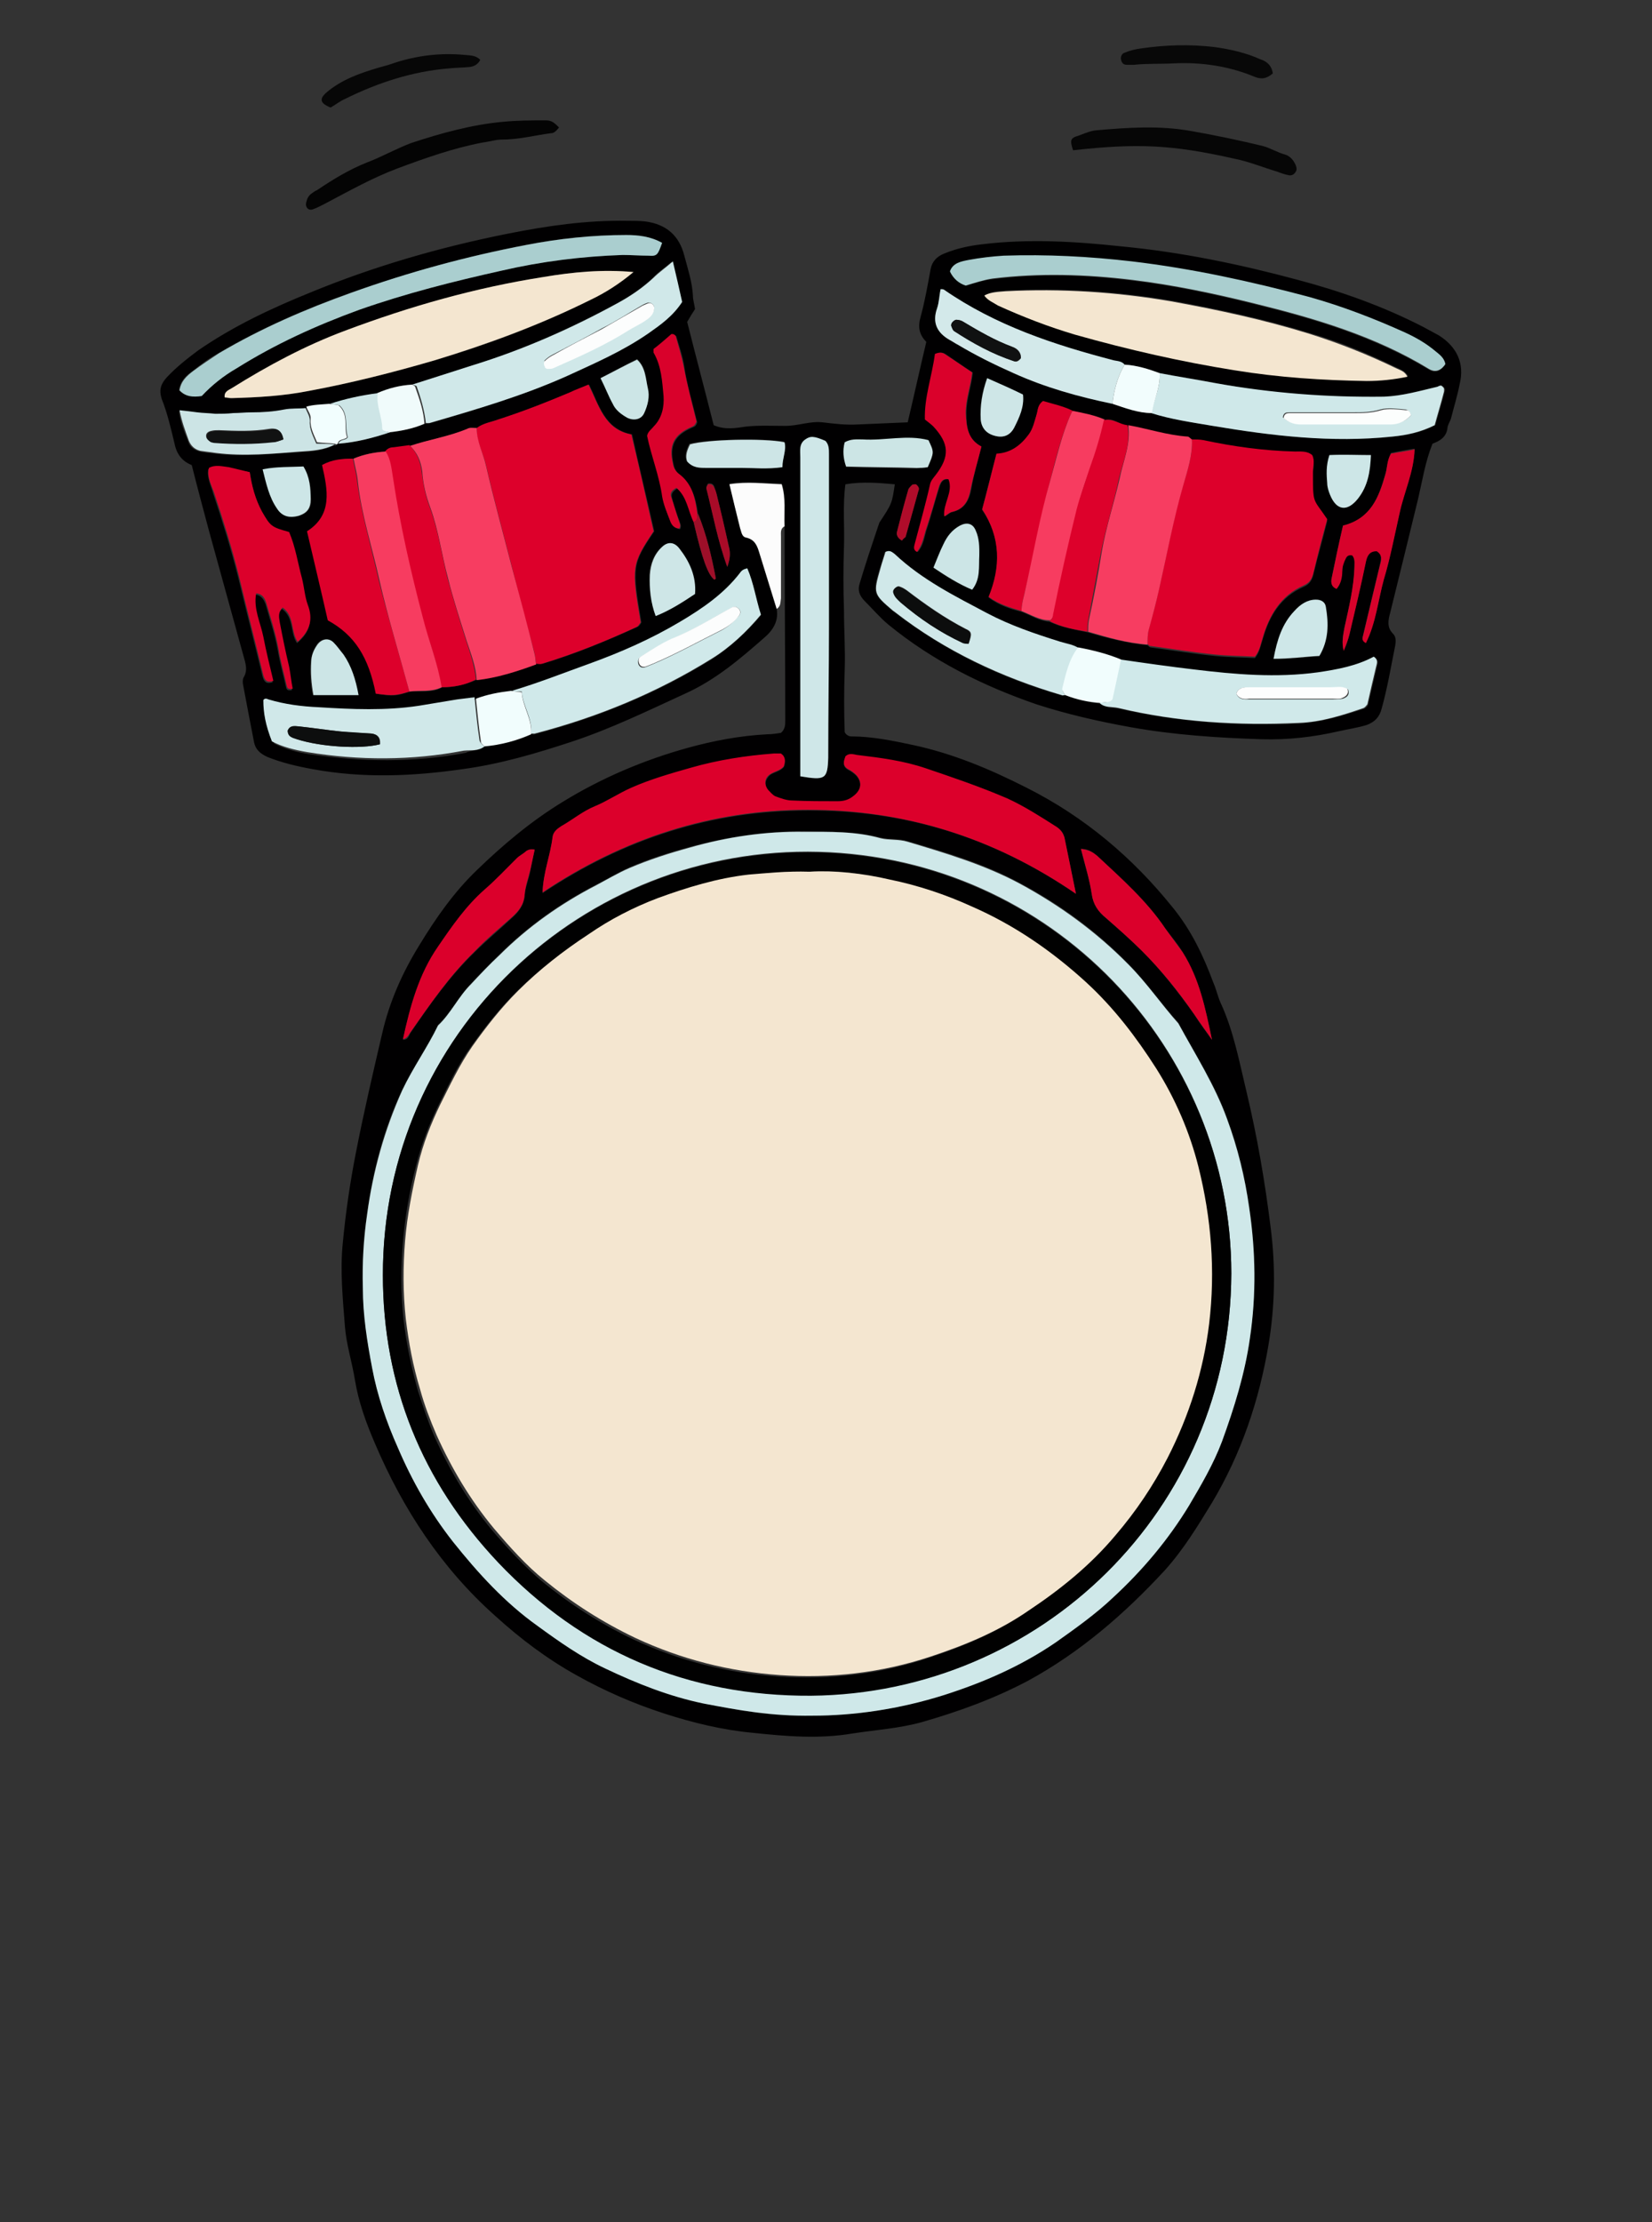<svg width="116px" height="156px" viewBox="0 0 116 156" version="1.1" xml:space="preserve" xmlns="http://www.w3.org/2000/svg" xmlns:xlink="http://www.w3.org/1999/xlink">
  <rect x="0" y="0" width="116" height="156" fill="#333333" stroke="none"/>
  <defs/>
  <g>
    <title>drum-kit-b</title>
    <desc>Created with Sketch.</desc>
    <g id="music" stroke="none" stroke-width="1" fill="none" fill-rule="evenodd">
      <g id="drum-kit-b" fill-rule="nonzero">
        <g id="Group" transform="translate(74.847, 3)">
          <path d="M0.503,7.55 C0.302,6.95 0.302,6.75 0.654,6.6 C1.156,6.45 1.609,6.2 2.111,6.15 C4.374,5.95 6.586,5.8 8.798,6.2 C10.507,6.5 12.166,6.85 13.825,7.25 C14.378,7.4 14.831,7.7 15.384,7.85 C15.736,7.95 15.987,8.25 16.138,8.6 C16.188,8.75 16.238,8.9 16.138,9.05 C16.037,9.25 15.836,9.35 15.635,9.3 C15.384,9.25 15.082,9.15 14.831,9.05 C13.825,8.75 12.87,8.35 11.864,8.15 C7.44,7.15 5.027,7.05 0.503,7.55 Z" id="Shape" fill="#060606"/>
          <path d="M14.529,2.15 C14.127,2.5 13.775,2.6 13.272,2.4 C11.462,1.65 9.552,1.35 7.541,1.45 C6.636,1.5 5.681,1.45 4.776,1.55 C4.625,1.55 4.474,1.55 4.273,1.55 C4.022,1.55 3.921,1.4 3.871,1.2 C3.821,1 3.921,0.75 4.122,0.7 C4.474,0.55 4.877,0.45 5.279,0.4 C6.988,0.15 8.697,0.1 10.407,0.3 C11.513,0.45 12.619,0.7 13.624,1.15 C14.077,1.3 14.428,1.55 14.529,2.15 Z" id="Shape" fill="#080808"/>
        </g>
        <g id="Group" transform="translate(21.055, 3.5)">
          <path d="M18.199,5.45 C17.998,5.7 17.847,5.85 17.646,5.85 C16.49,6 15.384,6.3 14.177,6.3 C13.725,6.3 13.322,6.45 12.87,6.5 C10.758,6.9 8.798,7.6 6.787,8.35 C5.078,9 3.469,9.9 1.86,10.75 C1.558,10.9 1.207,11.1 0.905,11.2 C0.603,11.3 0.352,11.05 0.452,10.7 C0.503,10.45 0.603,10.25 0.804,10.1 C0.955,10 1.056,9.9 1.207,9.85 C2.313,9.1 3.469,8.4 4.726,7.9 C5.781,7.5 6.737,6.95 7.792,6.55 C9.904,5.85 12.066,5.25 14.278,5.05 C15.283,4.95 16.289,4.95 17.294,4.95 C17.696,4.95 17.897,5.15 18.199,5.45 Z" id="Shape" fill="#040404"/>
          <path d="M2.162,4.05 C1.408,3.75 1.357,3.45 1.86,3 C2.916,2.1 4.173,1.65 5.53,1.25 C5.882,1.15 6.284,1.05 6.686,0.9 C8.245,0.4 9.854,0.2 11.513,0.35 C11.915,0.4 12.317,0.35 12.669,0.7 C12.518,1 12.267,1.15 11.965,1.2 C11.462,1.25 11.01,1.25 10.507,1.3 C7.943,1.5 5.48,2.3 3.167,3.45 C2.815,3.6 2.514,3.85 2.162,4.05 Z" id="Shape" fill="#070707"/>
        </g>
        <g id="Group" transform="translate(11, 15)">
          <path d="M43.537,27.75 C43.687,28.6 43.285,29.25 42.632,29.8 C40.922,31.3 39.213,32.75 37.102,33.7 C34.487,34.9 31.923,36.15 29.209,37.05 C26.645,37.9 24.081,38.65 21.467,39 C17.998,39.5 14.479,39.65 10.96,39 C9.854,38.8 8.798,38.55 7.792,38.15 C7.239,37.9 6.938,37.6 6.837,37.1 C6.586,35.8 6.334,34.5 6.083,33.15 C6.033,32.95 6.033,32.75 6.083,32.6 C6.435,32.05 6.234,31.55 6.083,31 C5.279,28.1 4.474,25.15 3.67,22.25 C3.268,20.75 2.866,19.25 2.463,17.65 C1.81,17.4 1.408,16.9 1.257,16.15 C1.005,15.1 0.754,14 0.352,13 C0.151,12.35 0.302,11.95 0.704,11.5 C1.357,10.8 2.111,10.2 2.916,9.6 C5.379,7.9 8.044,6.65 10.758,5.55 C15.233,3.7 19.908,2.35 24.684,1.4 C27.449,0.85 30.214,0.45 33.08,0.5 C33.482,0.5 33.934,0.5 34.337,0.55 C35.795,0.75 36.699,1.55 37.051,2.95 C37.303,3.9 37.604,4.8 37.655,5.75 C37.655,6.05 37.755,6.35 37.805,6.7 C37.604,7 37.454,7.25 37.252,7.6 C37.856,10 38.509,12.45 39.113,14.85 C39.917,15.2 40.671,15.05 41.375,14.95 C42.28,14.85 43.235,14.9 44.14,14.9 C45.045,14.9 45.899,14.55 46.754,14.65 C47.609,14.75 48.413,14.85 49.217,14.8 C50.374,14.75 51.53,14.7 52.737,14.65 C53.189,12.75 53.591,10.9 54.044,9 C53.541,8.5 53.44,7.95 53.642,7.25 C53.943,6.15 54.144,5 54.345,3.9 C54.446,3.35 54.798,3 55.301,2.8 C56.155,2.45 57.06,2.25 57.965,2.15 C61.233,1.75 64.501,1.95 67.768,2.3 C71.941,2.7 76.063,3.55 80.136,4.65 C83.152,5.45 86.118,6.5 88.933,7.95 C89.285,8.15 89.687,8.35 90.039,8.55 C91.296,9.35 91.849,10.5 91.497,11.95 C91.346,12.75 91.095,13.55 90.894,14.35 C90.844,14.55 90.693,14.75 90.643,15 C90.592,15.65 90.14,15.95 89.587,16.15 C89.084,17.4 88.883,18.7 88.581,20 C87.928,22.7 87.274,25.35 86.621,28 C86.47,28.55 86.369,29.05 86.822,29.5 C87.023,29.7 87.023,30 86.973,30.3 C86.671,31.8 86.42,33.3 86.017,34.75 C85.867,35.35 85.515,35.7 84.962,35.9 C84.308,36.1 83.604,36.2 82.951,36.35 C81.191,36.75 79.432,36.95 77.622,36.9 C74.505,36.8 71.438,36.6 68.372,36.05 C66.16,35.65 63.948,35.15 61.786,34.45 C58.015,33.15 54.496,31.4 51.379,28.85 C50.776,28.35 50.273,27.75 49.72,27.2 C49.318,26.8 49.217,26.4 49.368,25.95 C49.77,24.6 50.223,23.25 50.675,21.9 C50.726,21.8 50.726,21.7 50.776,21.65 C51.631,20.35 51.631,20.35 51.832,19 C50.675,18.9 49.569,18.8 48.363,19 C48.162,20.5 48.313,21.95 48.262,23.4 C48.212,24.85 48.212,26.35 48.262,27.8 C48.262,29.2 48.363,30.65 48.313,32.05 C48.262,33.5 48.262,35 48.313,36.4 C48.413,36.6 48.614,36.7 48.765,36.7 C50.223,36.7 51.681,37 53.089,37.3 C55.904,37.9 58.518,39 61.082,40.3 C65.154,42.35 68.522,45.2 71.338,48.7 C72.645,50.3 73.499,52.1 74.203,54 C74.404,54.45 74.505,54.95 74.706,55.4 C75.611,57.35 76.013,59.5 76.516,61.6 C77.27,64.75 77.823,67.95 78.225,71.2 C78.577,73.95 78.527,76.7 78.074,79.4 C77.421,83.3 76.164,87.05 74.103,90.5 C73.097,92.15 72.092,93.8 70.785,95.25 C67.969,98.3 64.852,101 61.183,103 C58.82,104.25 56.356,105.15 53.742,105.9 C52.133,106.35 50.474,106.45 48.866,106.7 C46.503,107.1 44.19,106.9 41.827,106.65 C39.716,106.45 37.655,105.95 35.644,105.3 C33.482,104.6 31.421,103.7 29.46,102.6 C27.399,101.45 25.539,100.05 23.779,98.45 C20.009,95.1 17.294,90.95 15.333,86.35 C14.73,84.95 14.177,83.45 13.926,81.9 C13.725,80.65 13.322,79.4 13.222,78.15 C13.071,76.2 12.87,74.2 13.071,72.25 C13.272,70.15 13.574,68.05 13.976,66 C14.529,63.15 15.183,60.35 15.836,57.55 C16.339,55.35 17.244,53.3 18.45,51.35 C19.607,49.45 20.863,47.65 22.472,46.1 C24.332,44.3 26.293,42.65 28.505,41.3 C31.27,39.6 34.236,38.35 37.303,37.5 C39.113,37 40.973,36.65 42.883,36.55 C43.185,36.55 43.537,36.5 43.838,36.45 C44.14,36.2 44.14,35.85 44.14,35.55 C44.14,31 44.09,26.45 44.09,21.9 C44.09,20.95 44.24,19.95 43.889,18.95 C42.632,18.95 41.475,18.75 40.219,18.95 C40.47,20 40.721,21.05 40.973,22.05 C41.023,22.3 41.073,22.6 41.425,22.7 C42.028,22.85 42.179,23.3 42.33,23.8 C42.732,25.15 43.134,26.45 43.537,27.75 Z M12.719,16.15 C13.976,16.05 15.183,15.75 16.339,15.35 C17.193,15.25 17.998,15.1 18.802,14.75 C18.903,14.75 19.003,14.75 19.054,14.75 C22.321,13.8 25.589,12.8 28.706,11.45 C30.667,10.55 32.678,9.7 34.437,8.45 C35.292,7.85 36.146,7.25 36.8,6.25 C36.599,5.4 36.398,4.45 36.146,3.4 C35.593,3.85 35.141,4.15 34.789,4.55 C34.035,5.25 33.231,5.8 32.326,6.3 C29.058,8.05 25.639,9.6 22.07,10.7 C20.662,11.15 19.255,11.6 17.847,12.05 C16.992,12.15 16.188,12.35 15.384,12.65 C14.227,12.8 13.121,13.05 12.015,13.45 C11.462,13.45 10.909,13.45 10.407,13.7 C9.904,13.75 9.401,13.7 8.898,13.8 C8.144,13.95 7.34,14 6.586,14 C6.184,14 5.781,14.05 5.329,14.05 C4.927,14.05 4.525,14.1 4.072,14.1 C3.67,14.1 3.268,14.05 2.815,14 C2.413,13.95 2.011,13.9 1.558,13.85 C1.659,14.65 1.961,15.35 2.212,16 C2.313,16.35 2.614,16.6 3.016,16.7 C3.368,16.8 3.72,16.8 4.122,16.85 C6.083,17.1 8.094,16.85 10.055,16.75 C10.859,16.7 11.714,16.65 12.468,16.25 L12.568,16.3 L12.719,16.15 Z M37.705,21.65 C38.308,24.25 38.71,25.35 39.163,25.7 C39.213,25.65 39.263,25.65 39.263,25.6 C38.962,24.05 38.61,22.55 38.007,21.05 C37.856,20 37.604,19 36.699,18.3 C36.498,18.15 36.348,17.9 36.297,17.6 C35.996,16.3 36.348,15.55 37.655,15 C37.805,14.95 37.906,14.85 37.956,14.65 C37.655,13.4 37.252,12.1 37.051,10.75 C36.951,10.05 36.699,9.35 36.498,8.65 C36.498,8.6 36.448,8.55 36.398,8.55 C36.348,8.55 36.297,8.55 36.197,8.5 C35.795,8.85 35.342,9.2 34.94,9.55 C34.94,9.7 34.89,9.75 34.94,9.8 C35.493,10.75 35.543,11.8 35.644,12.85 C35.694,13.6 35.543,14.4 34.94,15 C34.739,15.2 34.538,15.35 34.487,15.65 C34.789,17.1 35.342,18.45 35.543,19.9 C35.644,20.5 35.845,21.05 36.096,21.6 C36.197,21.9 36.398,22.1 36.75,22.15 C36.85,21.95 36.8,21.85 36.75,21.7 C36.549,21.15 36.348,20.6 36.197,20 C36.096,19.65 36.247,19.5 36.549,19.3 C37.303,19.9 37.353,20.85 37.705,21.65 Z M66.562,14.5 C65.858,14.2 65.104,14.05 64.35,13.9 C63.646,13.55 62.942,13.4 62.238,13.2 C61.836,13.5 61.886,13.85 61.786,14.15 C61.635,14.65 61.534,15.1 61.233,15.55 C60.68,16.3 59.976,16.85 58.97,16.9 C58.619,18.25 58.267,19.55 57.965,20.8 C59.322,22.75 59.272,24.85 58.417,26.95 C59.172,27.5 59.926,27.75 60.73,27.95 C61.384,28.2 61.987,28.6 62.691,28.65 C63.545,29.05 64.501,29.2 65.405,29.4 C66.763,29.8 68.17,30.15 69.578,30.3 C69.628,30.35 69.729,30.45 69.779,30.45 C71.287,30.65 72.796,30.9 74.304,31.05 C75.259,31.15 76.214,31.15 77.119,31.2 C77.471,30.75 77.521,30.3 77.672,29.85 C78.125,28.25 78.929,26.9 80.538,26.2 C80.99,26 81.141,25.7 81.242,25.25 C81.543,24 81.895,22.8 82.197,21.55 C81.141,20.05 81.191,20.55 81.191,18.25 C81.191,17.85 81.342,17.45 81.141,17.05 C80.789,16.75 80.337,16.8 79.934,16.8 C77.773,16.7 75.611,16.4 73.499,16 C73.248,15.95 72.946,15.95 72.695,15.95 C72.595,15.9 72.494,15.75 72.343,15.75 C70.936,15.65 69.578,15.2 68.17,14.95 C67.617,14.8 67.165,14.3 66.562,14.5 Z M67.969,10.6 C67.768,10.4 67.467,10.4 67.215,10.3 C62.992,9.2 58.92,7.85 55.301,5.35 C55.25,5.3 55.15,5.35 55.049,5.3 C54.949,5.75 54.949,6.2 54.798,6.65 C54.446,7.65 54.798,8.35 55.652,8.85 C55.854,8.95 56.055,9.1 56.256,9.2 C57.513,9.95 58.87,10.6 60.177,11.2 C62.389,12.2 64.752,12.85 67.115,13.35 C68.02,13.65 68.925,14 69.88,14 C71.287,14.45 72.745,14.65 74.203,14.9 C78.376,15.6 82.599,16.1 86.822,15.65 C87.827,15.55 88.833,15.35 89.788,14.85 C89.989,14.1 90.24,13.3 90.442,12.5 C90.492,12.4 90.492,12.25 90.341,12.15 C90.24,12 90.09,12.1 89.989,12.15 C88.732,12.4 87.526,12.8 86.219,12.85 C82.247,12.95 78.326,12.65 74.404,11.9 C73.097,11.65 71.79,11.45 70.483,11.2 C69.628,10.9 68.824,10.65 67.969,10.6 Z M16.087,16.7 C15.283,16.75 14.529,16.9 13.825,17.2 C13.071,17.2 12.367,17.3 11.663,17.65 C12.066,19.4 12.417,21.1 10.608,22.3 C11.11,24.45 11.613,26.55 12.066,28.55 C13.926,29.55 14.931,31.1 15.434,33.7 C16.64,33.9 16.842,33.85 17.797,33.55 C18.551,33.5 19.355,33.65 20.059,33.25 C20.914,33.25 21.718,33.05 22.522,32.7 C23.98,32.5 25.338,32.1 26.695,31.6 C26.846,31.6 26.997,31.6 27.097,31.6 C29.41,30.9 31.572,30 33.784,29 C33.884,28.95 33.985,28.8 34.035,28.7 C33.381,24.8 33.381,24.6 34.94,22.3 C34.437,20.05 33.884,17.8 33.381,15.5 C31.471,15.15 31.069,13.45 30.365,12 C29.913,12.2 29.46,12.35 29.058,12.55 C27.399,13.25 25.74,13.9 24.031,14.45 C23.528,14.6 22.975,14.7 22.522,15.05 C22.321,15.05 22.02,15 21.869,15.1 C20.562,15.65 19.154,15.85 17.847,16.3 C17.495,16.35 17.143,16.4 16.741,16.45 C16.389,16.4 16.188,16.5 16.087,16.7 Z M23.025,37.4 C24.181,37.25 25.237,37 26.293,36.55 C26.393,36.55 26.494,36.6 26.544,36.55 C30.918,35.4 35.091,33.7 38.962,31.3 C40.269,30.45 41.425,29.4 42.431,28.2 C42.028,27.1 41.928,25.95 41.475,24.95 C41.224,25 41.073,25.1 40.973,25.25 C39.816,26.75 38.308,27.8 36.75,28.7 C34.739,29.9 32.577,30.85 30.365,31.65 C28.555,32.3 26.745,33 24.936,33.55 C24.081,33.6 23.277,33.8 22.472,34.1 C22.07,34.15 21.668,34.2 21.266,34.25 C20.361,34.4 19.456,34.55 18.551,34.7 C16.188,35.05 13.875,34.95 11.513,34.8 C10.306,34.7 9.099,34.6 7.993,34.25 C7.893,34.2 7.742,34.2 7.642,34.3 C7.591,35.2 7.742,36.1 8.245,37.2 C8.999,37.6 9.854,37.8 10.708,37.95 C14.378,38.5 18.048,38.55 21.718,37.85 C22.07,37.65 22.623,37.75 23.025,37.4 Z M63.797,33.8 C64.601,34.1 65.405,34.3 66.26,34.4 C66.662,34.75 67.115,34.65 67.567,34.75 C71.74,35.7 75.963,36 80.236,35.8 C81.795,35.7 83.303,35.25 84.811,34.75 C84.911,34.7 85.012,34.6 85.062,34.5 C85.263,33.6 85.464,32.75 85.666,31.9 C85.716,31.65 85.867,31.35 85.515,31.15 C84.308,31.8 82.951,32.05 81.593,32.25 C78.678,32.65 75.812,32.4 72.896,32.05 C71.137,31.85 69.427,31.6 67.718,31.35 C66.763,30.95 65.757,30.7 64.702,30.5 C64.35,30.2 63.847,30.15 63.395,30.05 C61.635,29.5 59.875,28.95 58.267,28.05 C56.004,26.85 53.642,25.7 51.781,23.9 C51.631,23.75 51.43,23.6 51.128,23.75 C51.027,24.1 50.927,24.5 50.776,24.9 C50.273,26.65 50.273,26.65 51.631,27.85 C51.681,27.9 51.781,27.95 51.832,28 C55.351,30.7 59.272,32.6 63.495,33.8 C63.596,33.8 63.696,33.8 63.797,33.8 Z M46.05,105.45 C48.916,105.45 52.133,105 55.301,103.95 C58.066,103.05 60.73,101.9 63.143,100.25 C64.551,99.3 65.908,98.3 67.165,97.1 C69.176,95.15 71.036,93.05 72.494,90.65 C73.349,89.2 74.203,87.7 74.807,86.15 C75.661,83.8 76.415,81.4 76.767,78.9 C77.22,75.8 77.169,72.8 76.717,69.75 C76.415,67.6 75.913,65.55 75.158,63.5 C74.304,61.1 72.896,59 71.74,56.8 C70.533,55.45 69.478,53.95 68.221,52.65 C65.958,50.35 63.445,48.5 60.63,47 C58.166,45.65 55.451,44.85 52.737,44.05 C52.083,43.85 51.43,43.95 50.826,43.8 C49.067,43.35 47.257,43.4 45.497,43.35 C42.783,43.35 40.068,43.75 37.454,44.45 C35.996,44.85 34.538,45.3 33.18,45.9 C32.376,46.25 31.672,46.7 30.868,47.1 C28.354,48.4 26.092,50 24.081,52 C23.427,52.65 22.723,53.35 22.07,54.05 C21.215,54.95 20.662,56.1 19.757,56.95 C19.003,58.55 17.998,59.95 17.244,61.5 C15.937,64.25 15.183,67.2 14.78,70.2 C14.529,71.9 14.428,73.65 14.479,75.4 C14.529,77.3 14.78,79.15 15.132,81 C15.484,82.9 16.188,84.8 16.942,86.6 C17.948,88.95 19.204,91.2 20.813,93.2 C22.573,95.4 24.483,97.45 26.745,99.1 C28.254,100.2 29.862,101.3 31.521,102.1 C33.733,103.15 35.996,104.05 38.409,104.55 C40.822,105.1 43.185,105.5 46.05,105.45 Z M64.551,47.75 C64.249,46.25 63.998,45.05 63.746,43.85 C63.696,43.5 63.495,43.25 63.193,43.1 C62.087,42.35 60.981,41.65 59.725,41.1 C57.864,40.25 55.954,39.6 54.044,39 C52.485,38.5 50.826,38.3 49.167,38.05 C48.916,38 48.614,37.9 48.363,38.15 C48.262,38.45 48.111,38.8 48.564,39.05 C48.765,39.15 48.966,39.3 49.117,39.45 C49.569,39.95 49.469,40.5 48.966,40.9 C48.614,41.15 48.262,41.3 47.81,41.3 C46.754,41.3 45.698,41.3 44.643,41.25 C44.24,41.25 43.838,41.1 43.436,40.95 C43.235,40.85 43.084,40.7 42.933,40.5 C42.632,40.15 42.732,39.7 43.084,39.4 C43.386,39.2 43.788,39.15 44.039,38.85 C44.14,38.55 44.19,38.25 43.838,37.95 C43.687,37.95 43.486,37.95 43.336,37.95 C41.375,38.05 39.414,38.4 37.504,38.95 C36.096,39.35 34.689,39.75 33.331,40.35 C32.426,40.75 31.672,41.25 30.767,41.65 C29.913,42 29.209,42.6 28.404,43.05 C28.103,43.2 27.851,43.45 27.801,43.8 C27.65,45.05 27.148,46.25 27.097,47.7 C32.778,43.9 38.962,41.9 45.698,41.9 C52.435,41.85 58.719,43.75 64.551,47.75 Z M58.116,5.75 C58.367,6.15 58.769,6.25 59.121,6.4 C60.881,7.2 62.64,7.95 64.551,8.45 C68.221,9.5 71.941,10.35 75.762,10.95 C78.828,11.45 81.895,11.7 85.012,11.7 C85.967,11.7 86.922,11.6 87.878,11.4 C87.677,11.05 87.375,10.95 87.073,10.8 C85.113,9.85 83.102,9 81.04,8.4 C77.823,7.4 74.555,6.7 71.237,6.1 C67.416,5.45 63.545,5.2 59.674,5.4 C59.121,5.45 58.619,5.45 58.116,5.75 Z M33.482,4.1 C31.32,3.9 29.209,4.1 27.148,4.45 C22.372,5.2 17.797,6.55 13.272,8.2 C10.457,9.25 7.792,10.65 5.279,12.25 C5.078,12.4 4.726,12.45 4.776,12.9 C4.927,12.95 5.128,13 5.279,12.95 C7.089,12.9 8.848,12.8 10.658,12.45 C13.674,11.9 16.59,11.15 19.506,10.3 C23.277,9.2 26.946,7.8 30.466,6.05 C31.521,5.55 32.527,4.9 33.482,4.1 Z M3.167,12.8 C3.871,12.05 4.675,11.4 5.58,10.85 C8.295,9.15 11.161,7.85 14.177,6.75 C17.445,5.6 20.813,4.75 24.181,4 C26.997,3.35 29.812,3 32.678,2.9 C33.281,2.9 33.884,2.95 34.487,2.95 C35.091,2.95 35.191,2.9 35.443,2.05 C34.689,1.6 33.834,1.5 32.929,1.5 C30.566,1.5 28.203,1.75 25.891,2.2 C21.718,3 17.646,4.15 13.624,5.55 C10.407,6.7 7.29,8.05 4.323,9.8 C3.67,10.15 3.067,10.6 2.514,11.05 C2.061,11.35 1.659,11.75 1.558,12.4 C2.011,12.85 2.564,12.9 3.167,12.8 Z M56.809,5.05 C57.462,4.9 58.066,4.65 58.719,4.6 C61.987,4.2 65.255,4.3 68.522,4.7 C71.438,5.05 74.254,5.65 77.069,6.35 C81.342,7.4 85.515,8.65 89.336,10.95 C89.838,11.25 90.19,11 90.492,10.6 C90.391,10.15 90.09,9.95 89.788,9.7 C89.134,9.15 88.431,8.75 87.677,8.4 C85.515,7.4 83.252,6.55 80.94,5.9 C76.868,4.8 72.695,3.9 68.472,3.4 C65.506,3.05 62.49,2.85 59.473,3 C58.669,3.05 57.814,3.1 57.01,3.3 C56.507,3.4 55.904,3.5 55.703,4.1 C55.954,4.55 56.356,4.85 56.809,5.05 Z M45.196,39.5 C46.955,39.8 47.106,39.65 47.156,38.2 C47.156,38.15 47.156,38.1 47.156,38.05 C47.156,35.05 47.207,32.1 47.207,29.1 C47.207,25 47.207,20.95 47.207,16.85 C47.207,16.55 47.207,16.2 46.955,15.95 C46.151,15.65 45.849,15.65 45.548,15.85 C45.095,16.2 45.196,16.65 45.196,17.1 C45.196,18.85 45.196,20.6 45.196,22.35 C45.196,26.5 45.196,30.6 45.196,34.75 C45.196,36.35 45.196,37.9 45.196,39.5 Z M6.536,18.15 C5.932,18.05 5.48,17.95 5.027,17.9 C4.575,17.85 4.122,17.7 3.62,17.95 C3.519,18.55 3.821,19.1 3.972,19.65 C4.625,21.6 5.228,23.55 5.731,25.55 C6.284,27.85 6.887,30.2 7.44,32.5 C7.541,32.85 7.692,33.05 8.144,32.9 C7.893,31.8 7.642,30.8 7.44,29.8 C7.239,28.8 6.737,27.85 6.938,26.75 C7.39,26.8 7.541,27.15 7.642,27.4 C7.943,28.45 8.295,29.5 8.496,30.6 C8.647,31.5 8.898,32.4 9.099,33.3 C9.15,33.45 9.25,33.5 9.502,33.45 C9.401,32.95 9.351,32.4 9.25,31.9 C9.049,30.85 8.798,29.85 8.597,28.8 C8.546,28.45 8.446,28.1 8.798,27.75 C9.652,28.35 9.351,29.4 9.854,30.15 C10.758,29.4 10.96,28.6 10.557,27.55 C10.306,26.95 10.306,26.3 10.155,25.7 C9.854,24.6 9.703,23.45 9.25,22.45 C7.993,22.1 7.943,22.05 7.34,21 C6.887,20.05 6.686,19.1 6.536,18.15 Z M26.544,44.65 C26.243,44.6 26.092,44.7 25.941,44.8 C25.69,44.95 25.489,45.1 25.287,45.3 C24.533,46 23.83,46.8 23.025,47.5 C21.668,48.65 20.713,50.1 19.757,51.5 C18.4,53.45 17.797,55.7 17.294,58 C17.646,58 17.696,57.75 17.797,57.55 C19.154,55.55 20.562,53.55 22.321,51.85 C23.176,51 24.081,50.25 24.936,49.45 C25.438,49 25.79,48.55 25.84,47.85 C25.891,47.25 26.142,46.7 26.243,46.1 C26.343,45.6 26.444,45.1 26.544,44.65 Z M74.103,58 C73.65,55.8 73.198,53.7 72.042,51.85 C71.69,51.25 71.237,50.75 70.835,50.2 C69.528,48.25 67.768,46.7 66.059,45.1 C65.757,44.85 65.456,44.6 64.903,44.6 C65.154,45.7 65.506,46.7 65.657,47.75 C65.757,48.5 66.109,49 66.662,49.45 C67.517,50.2 68.372,50.95 69.176,51.75 C70.533,53.1 71.74,54.65 72.846,56.2 C73.248,56.85 73.701,57.45 74.103,58 Z M57.915,16.35 C56.96,15.85 56.859,15 56.859,14 C56.859,13 57.211,12.15 57.311,11.15 C56.658,10.75 56.055,10.3 55.451,9.9 C55.25,9.75 55.049,9.7 54.697,9.85 C54.546,11.35 53.943,12.85 53.993,14.45 C54.245,14.65 54.446,14.8 54.597,14.95 C55.703,16.15 55.703,17.05 54.748,18.35 C54.597,18.55 54.396,18.75 54.345,19.05 C53.993,20.4 53.642,21.8 53.29,23.15 C53.239,23.35 53.139,23.55 53.44,23.75 C53.843,23.3 53.893,22.75 54.044,22.25 C54.396,21.2 54.647,20.15 54.999,19.1 C55.099,18.85 55.2,18.6 55.652,18.65 C56.055,19.55 55.25,20.35 55.351,21.25 C55.552,21.15 55.652,21 55.854,20.95 C56.758,20.75 57.06,20.1 57.211,19.3 C57.362,18.35 57.663,17.35 57.915,16.35 Z M83.303,21.9 C83.001,23.2 82.75,24.4 82.498,25.6 C82.448,25.9 82.498,26.15 82.85,26.3 C83.152,25.95 83.202,25.5 83.252,25.05 C83.252,24.7 83.353,24.4 83.504,24.15 C83.604,23.95 83.755,23.9 83.956,23.95 C84.157,24.2 84.107,24.45 84.107,24.75 C84.107,26.2 83.705,27.65 83.403,29.05 C83.303,29.6 83.202,30.1 83.353,30.65 C83.554,30.3 83.655,29.9 83.755,29.5 C84.157,27.8 84.56,26.1 84.911,24.4 C85.012,23.95 85.213,23.7 85.666,23.65 C86.068,23.9 85.967,24.25 85.917,24.55 C85.515,26.25 85.113,27.9 84.71,29.6 C84.66,29.75 84.61,29.95 84.911,30.1 C85.615,28.7 85.766,27.15 86.168,25.65 C86.621,24.1 86.922,22.55 87.274,21 C87.576,19.5 88.28,18.1 88.33,16.5 C87.677,16.6 87.174,16.7 86.671,16.8 C86.42,17.35 86.42,17.85 86.269,18.3 C85.816,19.9 85.263,21.45 83.303,21.9 Z M43.939,17.8 C43.939,17.15 44.19,16.6 44.039,16 C42.531,15.75 38.61,15.85 37.403,16.15 C37.202,16.55 37.051,16.95 37.202,17.35 C37.604,17.8 38.057,17.8 38.509,17.8 C39.314,17.8 40.168,17.8 40.973,17.8 C41.978,17.85 42.883,17.95 43.939,17.8 Z M54.144,17.8 C54.597,16.75 54.597,16.75 54.195,15.95 C52.686,15.55 51.128,16 49.569,15.9 C49.167,15.85 48.765,15.85 48.313,16.1 C48.162,16.65 48.212,17.2 48.413,17.8 C50.122,17.85 51.731,17.85 53.39,17.9 C53.642,17.85 53.843,17.8 54.144,17.8 Z M35.04,28.25 C36.046,27.85 36.901,27.3 37.755,26.7 C37.856,25.45 37.403,24.4 36.649,23.5 C36.297,23.05 35.895,23.05 35.443,23.4 C34.89,23.95 34.638,24.6 34.588,25.35 C34.588,26.35 34.689,27.3 35.04,28.25 Z M78.426,31.25 C79.532,31.3 80.588,31.15 81.644,31.05 C82.297,29.95 82.348,28.8 82.096,27.6 C82.046,27.25 81.744,27.05 81.392,27.1 C80.739,27.1 80.286,27.45 79.884,27.9 C79.03,28.8 78.678,29.9 78.426,31.25 Z M14.177,33.8 C13.976,32.7 13.674,31.75 13.071,30.95 C12.87,30.65 12.669,30.35 12.367,30.1 C12.015,29.75 11.462,29.85 11.211,30.3 C11.01,30.65 10.859,31.05 10.809,31.45 C10.758,32.2 10.809,33 10.96,33.8 C12.015,33.8 13.021,33.8 14.177,33.8 Z M54.546,24.85 C55.451,25.5 56.306,26 57.261,26.4 C57.814,25.65 57.714,24.8 57.764,24 C57.814,23.4 57.764,22.8 57.513,22.25 C57.311,21.75 56.859,21.6 56.407,21.9 C55.854,22.2 55.502,22.7 55.25,23.2 C54.999,23.7 54.798,24.2 54.546,24.85 Z M82.348,16.95 C82.146,17.7 82.197,18.35 82.197,18.95 C82.197,19.2 82.297,19.5 82.398,19.75 C82.85,20.85 83.604,20.95 84.358,20 C85.012,19.15 85.213,18.15 85.263,16.95 C84.258,16.95 83.353,16.9 82.348,16.95 Z M10.306,17.75 C9.401,17.8 8.446,17.75 7.491,17.95 C7.742,18.95 7.943,19.9 8.496,20.7 C8.848,21.25 9.351,21.4 10.055,21.2 C10.557,21.05 10.859,20.7 10.859,20.05 C10.809,19.25 10.758,18.5 10.306,17.75 Z M31.169,11.55 C31.521,12.25 31.722,12.8 32.024,13.3 C32.275,13.75 32.627,14.1 33.08,14.3 C33.532,14.55 34.035,14.4 34.236,13.95 C34.487,13.4 34.638,12.8 34.487,12.2 C34.337,11.55 34.337,10.75 33.733,10.2 C32.879,10.65 32.074,11.05 31.169,11.55 Z M58.317,11.55 C57.915,12.55 57.814,13.5 57.864,14.45 C57.915,15.05 58.267,15.45 58.87,15.6 C59.473,15.75 59.926,15.55 60.227,15 C60.579,14.3 60.931,13.55 60.831,12.7 C60.026,12.3 59.222,11.95 58.317,11.55 Z M40.068,24.8 C40.319,24.1 40.269,23.7 40.168,23.3 C39.917,22.15 39.615,21 39.364,19.85 C39.314,19.65 39.213,19.4 39.163,19.2 C39.113,19 38.962,18.9 38.71,18.95 C38.66,19.05 38.56,19.2 38.61,19.3 C39.062,21.1 39.364,22.85 40.068,24.8 Z M52.334,22.95 C52.435,22.8 52.536,22.75 52.586,22.7 C52.887,21.6 53.189,20.5 53.491,19.45 C53.491,19.35 53.541,19.25 53.491,19.2 C53.44,19.15 53.39,19.05 53.29,19 C53.239,19 53.089,19 53.038,19.05 C52.938,19.15 52.837,19.25 52.787,19.35 C52.536,20.35 52.234,21.35 51.983,22.35 C51.932,22.5 52.033,22.75 52.334,22.95 Z" id="Shape" fill="#010001"/>
          <path d="M43.537,27.75 C43.134,26.45 42.732,25.15 42.33,23.85 C42.179,23.35 42.028,22.9 41.425,22.75 C41.073,22.7 41.073,22.35 40.973,22.1 C40.721,21.1 40.47,20.05 40.219,19 C41.475,18.8 42.632,18.95 43.889,19 C44.19,20 44.039,20.95 44.09,21.95 C43.788,22.1 43.838,22.4 43.838,22.65 C43.838,24.1 43.838,25.55 43.838,27 C43.788,27.3 43.838,27.55 43.537,27.75 Z" id="Shape" fill="#FCFCFC"/>
          <path d="M46.05,105.45 C43.185,105.5 40.772,105.05 38.409,104.6 C35.996,104.1 33.733,103.2 31.521,102.15 C29.812,101.35 28.254,100.25 26.745,99.15 C24.433,97.5 22.573,95.45 20.813,93.25 C19.204,91.2 17.948,89 16.942,86.65 C16.138,84.85 15.484,82.95 15.132,81.05 C14.78,79.2 14.479,77.35 14.479,75.45 C14.428,73.7 14.529,71.95 14.78,70.25 C15.183,67.25 15.987,64.35 17.244,61.55 C17.998,59.95 19.003,58.55 19.757,57 C20.662,56.15 21.165,55 22.07,54.1 C22.723,53.4 23.377,52.7 24.081,52.05 C26.092,50.05 28.354,48.45 30.868,47.15 C31.622,46.75 32.376,46.3 33.18,45.95 C34.588,45.35 35.996,44.9 37.454,44.5 C40.068,43.75 42.783,43.35 45.497,43.4 C47.257,43.4 49.067,43.35 50.826,43.85 C51.43,44 52.083,43.9 52.737,44.1 C55.401,44.9 58.116,45.7 60.63,47.05 C63.395,48.55 65.958,50.4 68.221,52.7 C69.528,54 70.533,55.5 71.74,56.85 C72.946,59.05 74.304,61.2 75.158,63.55 C75.913,65.6 76.415,67.65 76.717,69.8 C77.169,72.85 77.22,75.9 76.767,78.95 C76.415,81.45 75.661,83.85 74.807,86.2 C74.203,87.8 73.349,89.25 72.494,90.7 C71.036,93.1 69.226,95.25 67.165,97.15 C65.958,98.3 64.551,99.3 63.143,100.3 C60.73,101.95 58.116,103.1 55.301,104 C52.133,105 48.966,105.45 46.05,105.45 Z M75.46,74.4 C75.46,58.6 62.892,45.25 46.503,44.8 C29.913,44.35 15.886,57.55 15.886,74.5 C15.886,82.2 18.601,89.05 23.98,94.65 C29.913,100.9 37.353,104.1 45.95,104 C62.037,103.9 75.41,91 75.46,74.4 Z" id="Shape" fill="#CFE8E9"/>
          <path d="M22.472,15.05 C22.925,14.7 23.478,14.65 23.98,14.45 C25.69,13.9 27.349,13.25 29.008,12.55 C29.41,12.35 29.862,12.2 30.315,12 C31.069,13.45 31.421,15.15 33.331,15.5 C33.884,17.8 34.387,20.05 34.89,22.3 C33.331,24.65 33.331,24.8 33.985,28.7 C33.884,28.8 33.834,28.95 33.733,29 C31.572,30 29.36,30.9 27.047,31.6 C26.896,31.65 26.796,31.6 26.645,31.6 C26.595,31.35 26.595,31.15 26.544,30.9 C25.991,28.85 25.438,26.8 24.936,24.75 C24.332,22.4 23.679,20.05 23.126,17.65 C22.925,16.8 22.422,15.95 22.472,15.05 Z" id="Shape" fill="#DD002B"/>
          <path d="M72.695,15.85 C72.946,15.85 73.248,15.85 73.499,15.9 C75.611,16.35 77.773,16.65 79.934,16.7 C80.337,16.7 80.789,16.65 81.141,16.95 C81.342,17.35 81.191,17.75 81.191,18.15 C81.191,20.45 81.191,19.95 82.197,21.45 C81.845,22.7 81.543,23.9 81.242,25.15 C81.141,25.6 80.99,25.9 80.538,26.1 C78.929,26.8 78.125,28.2 77.672,29.75 C77.521,30.2 77.471,30.65 77.119,31.1 C76.214,31.05 75.259,31.05 74.304,30.95 C72.796,30.8 71.287,30.55 69.779,30.35 C69.679,30.35 69.628,30.25 69.578,30.2 C69.578,29.85 69.578,29.5 69.679,29.1 C69.93,28.2 70.181,27.3 70.383,26.35 C70.936,23.9 71.388,21.4 72.092,19 C72.393,18 72.745,16.95 72.695,15.85 Z" id="Shape" fill="#DD002B"/>
          <path d="M64.551,47.75 C58.719,43.75 52.485,41.85 45.698,41.85 C38.962,41.85 32.778,43.85 27.097,47.65 C27.148,46.2 27.65,45.05 27.801,43.75 C27.851,43.4 28.103,43.2 28.404,43 C29.209,42.55 29.913,41.95 30.767,41.6 C31.622,41.25 32.426,40.7 33.331,40.3 C34.689,39.7 36.096,39.3 37.504,38.9 C39.414,38.35 41.375,38.05 43.336,37.9 C43.537,37.9 43.687,37.9 43.838,37.9 C44.19,38.15 44.14,38.45 44.039,38.8 C43.788,39.1 43.386,39.15 43.084,39.35 C42.682,39.6 42.632,40.05 42.933,40.45 C43.084,40.6 43.235,40.8 43.436,40.9 C43.838,41.05 44.24,41.2 44.643,41.2 C45.698,41.25 46.754,41.25 47.81,41.25 C48.262,41.25 48.614,41.15 48.966,40.85 C49.469,40.45 49.569,39.9 49.117,39.4 C48.966,39.25 48.765,39.1 48.564,39 C48.111,38.75 48.262,38.4 48.363,38.1 C48.614,37.85 48.916,37.95 49.167,38 C50.826,38.2 52.435,38.4 54.044,38.95 C55.954,39.6 57.864,40.25 59.725,41.05 C60.931,41.6 62.087,42.35 63.193,43.05 C63.495,43.25 63.646,43.5 63.746,43.8 C63.998,45.05 64.249,46.25 64.551,47.75 Z" id="Shape" fill="#DC002B"/>
          <path d="M58.116,5.75 C58.568,5.5 59.071,5.5 59.624,5.45 C63.495,5.25 67.366,5.5 71.187,6.15 C74.505,6.75 77.773,7.45 80.99,8.45 C83.051,9.1 85.062,9.9 87.023,10.85 C87.325,11 87.626,11.05 87.827,11.45 C86.872,11.65 85.917,11.75 84.962,11.75 C81.845,11.7 78.778,11.5 75.711,11 C71.941,10.4 68.221,9.55 64.501,8.5 C62.64,7.95 60.831,7.25 59.071,6.45 C58.769,6.25 58.367,6.1 58.116,5.75 Z" id="Shape" fill="#F4E6D0"/>
          <path d="M33.482,4.1 C32.527,4.9 31.521,5.55 30.466,6.05 C26.946,7.8 23.277,9.15 19.506,10.3 C16.59,11.15 13.624,11.9 10.658,12.45 C8.898,12.8 7.089,12.9 5.279,12.95 C5.128,12.95 4.927,12.9 4.776,12.9 C4.726,12.5 5.027,12.4 5.279,12.25 C7.843,10.65 10.457,9.25 13.272,8.2 C17.797,6.5 22.372,5.2 27.148,4.45 C29.209,4.1 31.32,3.9 33.482,4.1 Z" id="Shape" fill="#F4E6D0"/>
          <path d="M22.472,15.05 C22.472,16 22.925,16.8 23.126,17.7 C23.679,20.1 24.332,22.45 24.936,24.8 C25.489,26.85 26.042,28.9 26.544,30.95 C26.595,31.15 26.595,31.4 26.645,31.65 C25.287,32.15 23.88,32.6 22.472,32.75 C22.422,31.8 22.07,30.9 21.768,30 C21.316,28.55 20.813,27.05 20.461,25.6 C20.009,23.95 19.808,22.25 19.204,20.6 C18.903,19.8 18.702,18.95 18.651,18.1 C18.551,17.35 18.299,16.8 17.797,16.3 C19.154,15.85 20.511,15.65 21.819,15.1 C21.969,15 22.221,15.05 22.472,15.05 Z" id="Shape" fill="#F73D61"/>
          <path d="M72.695,15.85 C72.745,16.95 72.393,18 72.092,19.05 C71.388,21.5 70.936,23.95 70.383,26.4 C70.181,27.3 69.93,28.25 69.679,29.15 C69.578,29.5 69.578,29.85 69.578,30.25 C68.12,30.15 66.763,29.75 65.405,29.35 C65.405,29.1 65.405,28.8 65.456,28.55 C65.808,26.95 66.109,25.35 66.361,23.75 C66.662,22 67.215,20.35 67.617,18.6 C67.869,17.35 68.422,16.15 68.221,14.85 C69.628,15.1 70.936,15.55 72.393,15.65 C72.494,15.65 72.595,15.8 72.695,15.85 Z" id="Shape" fill="#F73D61"/>
          <path d="M67.668,31.3 C69.377,31.55 71.137,31.8 72.846,32 C75.711,32.35 78.627,32.6 81.543,32.2 C82.901,32 84.258,31.75 85.464,31.1 C85.816,31.35 85.666,31.6 85.615,31.85 C85.414,32.7 85.213,33.55 85.012,34.45 C84.962,34.5 84.861,34.65 84.761,34.7 C83.303,35.2 81.795,35.7 80.186,35.75 C75.913,35.95 71.69,35.7 67.517,34.7 C67.064,34.6 66.562,34.7 66.21,34.35 C66.461,34.25 66.763,34.4 67.014,34.1 C67.266,33.25 67.467,32.25 67.668,31.3 Z M75.812,33.7 C76.013,34.15 76.365,34.1 76.767,34.1 C78.728,34.1 80.638,34.1 82.599,34.1 C82.85,34.1 83.051,34.1 83.303,34.05 C83.554,33.95 83.805,33.8 83.655,33.4 C83.252,33.15 82.85,33.3 82.448,33.3 C80.538,33.3 78.678,33.3 76.767,33.3 C76.365,33.25 75.963,33.25 75.812,33.7 Z" id="Shape" fill="#D0E9EA"/>
          <path d="M24.936,33.5 C26.796,32.95 28.555,32.25 30.365,31.6 C32.577,30.8 34.739,29.85 36.75,28.65 C38.358,27.7 39.867,26.65 40.973,25.2 C41.073,25.05 41.224,24.95 41.475,24.9 C41.928,25.95 42.079,27.05 42.431,28.15 C41.425,29.35 40.269,30.45 38.962,31.25 C35.091,33.65 30.968,35.35 26.544,36.5 C26.444,36.5 26.343,36.5 26.293,36.5 C26.393,35.4 25.69,34.55 25.639,33.55 C25.388,33.55 25.137,33.55 24.936,33.5 Z M40.671,27.6 C40.57,27.6 40.47,27.6 40.42,27.65 C39.113,28.35 37.856,29.15 36.448,29.75 C35.593,30.1 34.789,30.65 33.934,31.15 C33.784,31.25 33.784,31.5 33.834,31.65 C33.934,31.85 34.085,31.9 34.286,31.85 C34.437,31.8 34.638,31.7 34.789,31.65 C36.448,30.95 38.057,30.05 39.666,29.25 C40.118,29 40.47,28.7 40.822,28.3 C41.123,28 40.973,27.75 40.671,27.6 Z" id="Shape" fill="#D0E9EA"/>
          <path d="M17.746,33.55 C16.791,33.85 16.54,33.85 15.384,33.7 C14.881,31.15 13.926,29.6 12.015,28.55 C11.563,26.55 11.06,24.45 10.557,22.3 C12.367,21.15 12.015,19.4 11.613,17.65 C12.317,17.25 13.071,17.2 13.775,17.2 C13.875,17.75 14.026,18.25 14.077,18.8 C14.378,21.15 15.082,23.4 15.585,25.7 C16.238,28.35 17.043,30.95 17.746,33.55 Z" id="Shape" fill="#DD002B"/>
          <path d="M70.433,11.2 C71.74,11.45 73.047,11.65 74.354,11.9 C78.275,12.6 82.197,12.9 86.168,12.85 C87.475,12.8 88.682,12.45 89.939,12.15 C90.039,12.1 90.19,12 90.291,12.15 C90.442,12.25 90.391,12.4 90.391,12.5 C90.19,13.3 89.939,14.1 89.738,14.85 C88.732,15.35 87.777,15.55 86.772,15.65 C82.498,16.1 78.326,15.6 74.153,14.9 C72.695,14.65 71.237,14.45 69.83,14 C70.031,13.05 70.483,12.2 70.433,11.2 Z M88.079,14.15 C87.978,13.9 87.878,13.75 87.677,13.75 C87.073,13.7 86.47,13.6 85.917,13.75 C85.263,13.95 84.66,13.95 84.007,13.95 C82.549,13.95 81.091,13.95 79.583,13.95 C79.331,13.95 79.13,13.95 79.08,14.3 C79.432,14.6 79.784,14.75 80.286,14.75 C82.398,14.75 84.509,14.75 86.621,14.75 C87.274,14.75 87.727,14.55 88.079,14.15 Z" id="Shape" fill="#CFE8E9"/>
          <path d="M17.948,12 C19.355,11.55 20.763,11.1 22.17,10.65 C25.74,9.55 29.158,8.05 32.426,6.25 C33.331,5.75 34.136,5.2 34.89,4.5 C35.292,4.1 35.744,3.8 36.247,3.35 C36.498,4.4 36.699,5.3 36.901,6.2 C36.247,7.2 35.392,7.8 34.538,8.4 C32.728,9.65 30.767,10.5 28.807,11.4 C25.69,12.8 22.422,13.75 19.154,14.7 C19.054,14.7 18.953,14.7 18.903,14.7 C18.802,13.8 18.551,12.95 18.249,12.1 C18.149,12.05 18.048,12.05 17.948,12 Z M34.94,6.6 C34.94,6.4 34.689,6.2 34.487,6.25 C34.337,6.3 34.236,6.35 34.136,6.4 C33.18,6.95 32.275,7.55 31.27,8.05 C30.114,8.7 28.957,9.3 27.801,9.9 C27.6,10 27.399,10.15 27.248,10.3 C27.198,10.35 27.248,10.55 27.248,10.7 C27.248,10.75 27.399,10.85 27.449,10.85 C27.6,10.85 27.751,10.85 27.851,10.8 C29.661,10 31.421,9.15 33.13,8.15 C33.532,7.9 33.934,7.7 34.337,7.45 C34.588,7.3 34.89,7.05 34.94,6.6 Z" id="Shape" fill="#D0E8E9"/>
          <path d="M3.167,12.8 C2.564,12.9 2.011,12.85 1.609,12.4 C1.709,11.75 2.111,11.4 2.564,11.05 C3.167,10.6 3.77,10.2 4.374,9.8 C7.34,8.05 10.457,6.7 13.674,5.55 C17.696,4.1 21.768,3 25.941,2.2 C28.254,1.75 30.616,1.5 32.979,1.5 C33.834,1.5 34.689,1.6 35.493,2.05 C35.191,2.9 35.141,3 34.538,2.95 C33.934,2.95 33.331,2.9 32.728,2.9 C29.862,3 27.047,3.35 24.232,4 C20.863,4.75 17.495,5.6 14.227,6.75 C11.211,7.85 8.345,9.15 5.631,10.85 C4.675,11.4 3.871,12.05 3.167,12.8 Z" id="Shape" fill="#AACECF"/>
          <path d="M56.809,5.05 C56.356,4.9 55.954,4.6 55.703,4.05 C55.904,3.45 56.507,3.35 57.01,3.25 C57.814,3.1 58.669,3 59.473,2.95 C62.49,2.85 65.456,3 68.472,3.35 C72.695,3.85 76.817,4.75 80.94,5.85 C83.252,6.5 85.464,7.35 87.677,8.35 C88.431,8.7 89.134,9.1 89.788,9.65 C90.09,9.9 90.391,10.1 90.492,10.55 C90.24,10.95 89.838,11.2 89.336,10.9 C85.565,8.6 81.342,7.35 77.069,6.3 C74.254,5.6 71.388,5 68.522,4.65 C65.255,4.25 61.987,4.15 58.719,4.55 C58.066,4.65 57.462,4.85 56.809,5.05 Z" id="Shape" fill="#AACECF"/>
          <path d="M45.196,39.5 C45.196,37.85 45.196,36.3 45.196,34.75 C45.196,30.6 45.196,26.5 45.196,22.35 C45.196,20.6 45.196,18.85 45.196,17.1 C45.196,16.65 45.095,16.15 45.548,15.85 C45.899,15.6 46.151,15.6 46.955,15.95 C47.207,16.2 47.207,16.55 47.207,16.85 C47.207,20.95 47.207,25 47.207,29.1 C47.207,32.1 47.156,35.05 47.156,38.05 C47.156,38.1 47.156,38.15 47.156,38.2 C47.106,39.7 46.955,39.8 45.196,39.5 Z" id="Shape" fill="#CFE7E8"/>
          <path d="M6.536,18.15 C6.686,19.15 6.938,20.05 7.39,20.9 C7.993,21.95 8.044,22 9.301,22.35 C9.753,23.4 9.904,24.5 10.205,25.6 C10.356,26.2 10.407,26.9 10.608,27.45 C11.01,28.5 10.758,29.3 9.904,30.05 C9.401,29.35 9.703,28.25 8.848,27.65 C8.496,28 8.597,28.35 8.647,28.7 C8.848,29.75 9.049,30.75 9.301,31.8 C9.401,32.3 9.451,32.85 9.552,33.35 C9.301,33.4 9.2,33.35 9.15,33.2 C8.949,32.3 8.697,31.45 8.546,30.5 C8.345,29.4 7.993,28.35 7.692,27.3 C7.591,27 7.44,26.7 6.988,26.65 C6.787,27.75 7.29,28.7 7.491,29.7 C7.692,30.75 7.943,31.75 8.195,32.8 C7.742,32.95 7.591,32.75 7.491,32.4 C6.938,30.1 6.334,27.75 5.781,25.45 C5.279,23.45 4.675,21.5 4.022,19.55 C3.821,19 3.519,18.45 3.67,17.85 C4.122,17.6 4.625,17.75 5.078,17.8 C5.48,17.9 5.932,18 6.536,18.15 Z" id="Shape" fill="#DC002B"/>
          <path d="M60.73,27.9 C59.926,27.65 59.172,27.45 58.417,26.9 C59.272,24.8 59.272,22.75 57.965,20.75 C58.317,19.5 58.619,18.2 58.97,16.85 C59.976,16.8 60.68,16.25 61.233,15.5 C61.534,15.1 61.635,14.6 61.786,14.1 C61.886,13.8 61.836,13.45 62.238,13.15 C62.892,13.35 63.646,13.5 64.35,13.85 C64.299,13.9 64.249,13.9 64.249,13.95 C63.545,15.5 63.143,17.15 62.741,18.75 C62.037,21.35 61.585,24.05 60.931,26.7 C60.831,27.1 60.73,27.5 60.73,27.9 Z" id="Shape" fill="#DD002B"/>
          <path d="M63.797,33.8 C63.696,33.8 63.596,33.85 63.545,33.8 C59.322,32.55 55.351,30.7 51.882,28 C51.832,27.95 51.731,27.9 51.681,27.85 C50.323,26.7 50.323,26.65 50.826,24.9 C50.927,24.5 51.078,24.1 51.178,23.75 C51.48,23.6 51.631,23.75 51.832,23.9 C53.742,25.7 56.055,26.85 58.317,28.05 C59.926,28.9 61.685,29.5 63.445,30.05 C63.897,30.2 64.35,30.25 64.752,30.5 C64.149,31.35 63.897,32.35 63.646,33.35 C63.545,33.45 63.696,33.65 63.797,33.8 Z M57.01,30.2 C57.261,29.5 57.261,29.35 56.809,29.15 C55.351,28.4 53.993,27.45 52.686,26.45 C52.536,26.35 52.385,26.25 52.234,26.2 C52.083,26.15 51.983,26.15 51.882,26.3 C51.781,26.4 51.731,26.5 51.781,26.65 C51.882,26.9 52.083,27.1 52.284,27.3 C53.591,28.45 55.049,29.4 56.658,30.15 C56.708,30.15 56.859,30.15 57.01,30.2 Z" id="Shape" fill="#D0E8E9"/>
          <path d="M23.025,37.4 C22.573,37.75 22.07,37.65 21.567,37.7 C17.897,38.4 14.227,38.4 10.557,37.8 C9.703,37.65 8.848,37.45 8.094,37.05 C7.642,35.9 7.491,35.05 7.491,34.15 C7.591,34 7.742,34.05 7.843,34.1 C8.999,34.45 10.205,34.6 11.362,34.65 C13.725,34.8 16.087,34.9 18.4,34.55 C19.305,34.4 20.21,34.25 21.115,34.1 C21.517,34.05 21.919,34 22.321,33.95 C22.422,35 22.522,36 22.673,37 C22.774,37.25 22.975,37.35 23.025,37.4 Z M15.685,37.25 C15.736,36.8 15.534,36.55 15.082,36.5 C14.328,36.45 13.624,36.45 12.87,36.35 C11.915,36.25 10.96,36.1 10.004,36 C9.703,35.95 9.351,35.9 9.2,36.3 C9.25,36.7 9.552,36.8 9.854,36.9 C11.563,37.45 14.378,37.6 15.685,37.25 Z" id="Shape" fill="#D0E8E9"/>
          <path d="M17.746,16.25 C18.249,16.75 18.501,17.35 18.601,18.05 C18.702,18.9 18.852,19.75 19.154,20.55 C19.757,22.15 20.009,23.9 20.411,25.55 C20.813,27.05 21.266,28.5 21.718,29.95 C22.02,30.85 22.321,31.75 22.422,32.7 C21.668,33.1 20.863,33.25 19.958,33.25 C19.757,31.6 19.104,30 18.651,28.4 C17.797,25.1 16.992,21.85 16.54,18.5 C16.439,17.9 16.389,17.25 16.037,16.7 C16.188,16.5 16.389,16.4 16.64,16.4 C16.992,16.35 17.395,16.3 17.746,16.25 Z" id="Shape" fill="#DD002B"/>
          <path d="M16.087,16.7 C16.439,17.25 16.49,17.9 16.59,18.5 C17.093,21.85 17.847,25.15 18.702,28.4 C19.104,30 19.757,31.6 20.009,33.25 C19.305,33.6 18.501,33.45 17.746,33.55 C17.043,30.95 16.238,28.35 15.635,25.7 C15.132,23.4 14.378,21.15 14.127,18.8 C14.077,18.25 13.926,17.75 13.825,17.2 C14.529,16.9 15.283,16.75 16.087,16.7 Z" id="Shape" fill="#F73C60"/>
          <path d="M67.115,13.35 C64.702,12.85 62.389,12.2 60.177,11.2 C58.82,10.6 57.513,9.95 56.256,9.2 C56.055,9.1 55.854,8.95 55.652,8.85 C54.798,8.35 54.446,7.65 54.798,6.65 C54.949,6.2 54.949,5.75 55.049,5.3 C55.15,5.3 55.25,5.3 55.301,5.35 C58.92,7.85 62.992,9.2 67.215,10.3 C67.467,10.35 67.768,10.35 67.969,10.6 C67.467,11.45 67.215,12.4 67.115,13.35 Z M60.68,10.15 C60.73,9.75 60.428,9.45 60.077,9.35 C58.87,8.9 57.764,8.3 56.658,7.6 C56.507,7.5 56.306,7.45 56.155,7.45 C56.055,7.45 55.904,7.55 55.854,7.65 C55.803,7.7 55.803,7.85 55.803,7.9 C55.854,8 55.904,8.15 56.004,8.25 C57.311,9.1 58.669,9.85 60.177,10.35 C60.378,10.45 60.529,10.35 60.68,10.15 Z" id="Shape" fill="#D3E9EA"/>
          <path d="M60.73,27.9 C60.73,27.5 60.831,27.1 60.931,26.7 C61.534,24.05 61.987,21.35 62.741,18.75 C63.193,17.15 63.545,15.5 64.249,13.95 C64.249,13.9 64.299,13.9 64.35,13.85 C65.104,14 65.858,14.15 66.562,14.45 C66.31,15.6 65.958,16.75 65.556,17.85 C65.204,18.8 64.903,19.75 64.651,20.7 C64.048,23.15 63.495,25.65 62.992,28.1 C62.942,28.3 62.892,28.45 62.741,28.55 C61.987,28.55 61.384,28.15 60.73,27.9 Z" id="Shape" fill="#F73C60"/>
          <path d="M62.691,28.6 C62.842,28.5 62.942,28.35 62.942,28.15 C63.445,25.65 63.998,23.2 64.601,20.75 C64.852,19.8 65.204,18.85 65.506,17.9 C65.908,16.8 66.26,15.65 66.511,14.5 C67.115,14.35 67.617,14.8 68.17,14.85 C68.422,16.15 67.869,17.35 67.567,18.6 C67.215,20.3 66.662,22 66.31,23.75 C66.009,25.35 65.707,26.95 65.405,28.55 C65.355,28.8 65.355,29.1 65.355,29.35 C64.501,29.2 63.545,29.05 62.691,28.6 Z" id="Shape" fill="#DD012B"/>
          <path d="M26.544,44.65 C26.444,45.1 26.343,45.6 26.243,46.05 C26.092,46.65 25.891,47.2 25.84,47.8 C25.79,48.5 25.438,48.95 24.936,49.4 C24.031,50.2 23.126,50.95 22.321,51.8 C20.562,53.5 19.204,55.5 17.797,57.5 C17.696,57.65 17.596,57.9 17.294,57.95 C17.797,55.65 18.4,53.4 19.757,51.45 C20.713,50.05 21.718,48.6 23.025,47.45 C23.83,46.75 24.533,46 25.287,45.25 C25.489,45.05 25.74,44.95 25.941,44.75 C26.092,44.65 26.243,44.6 26.544,44.65 Z" id="Shape" fill="#DB002B"/>
          <path d="M74.103,58 C73.701,57.4 73.248,56.8 72.846,56.2 C71.74,54.6 70.533,53.1 69.176,51.75 C68.372,50.95 67.517,50.2 66.662,49.45 C66.109,49 65.757,48.5 65.657,47.75 C65.506,46.75 65.204,45.75 64.903,44.6 C65.456,44.65 65.757,44.85 66.059,45.1 C67.768,46.7 69.528,48.25 70.835,50.2 C71.237,50.75 71.639,51.3 72.042,51.85 C73.248,53.75 73.65,55.85 74.103,58 Z" id="Shape" fill="#DB002B"/>
          <path d="M57.915,16.35 C57.663,17.35 57.362,18.35 57.161,19.3 C57.01,20.15 56.708,20.75 55.803,20.95 C55.652,21 55.502,21.15 55.301,21.25 C55.2,20.35 55.954,19.55 55.602,18.65 C55.2,18.55 55.049,18.85 54.949,19.1 C54.647,20.15 54.345,21.2 53.993,22.25 C53.843,22.75 53.742,23.3 53.39,23.75 C53.089,23.6 53.189,23.35 53.239,23.15 C53.591,21.8 53.993,20.4 54.295,19.05 C54.345,18.75 54.546,18.55 54.697,18.35 C55.703,17.05 55.652,16.15 54.546,14.95 C54.396,14.8 54.195,14.65 53.943,14.45 C53.893,12.9 54.446,11.4 54.647,9.85 C54.999,9.7 55.2,9.75 55.401,9.9 C56.004,10.3 56.608,10.7 57.261,11.15 C57.161,12.1 56.809,13 56.809,14 C56.859,15 56.96,15.85 57.915,16.35 Z" id="Shape" fill="#DA012B"/>
          <path d="M83.303,21.9 C85.263,21.4 85.816,19.9 86.269,18.35 C86.42,17.85 86.369,17.35 86.671,16.85 C87.174,16.75 87.677,16.7 88.33,16.55 C88.28,18.15 87.576,19.6 87.274,21.05 C86.922,22.6 86.621,24.2 86.168,25.7 C85.766,27.15 85.615,28.75 84.911,30.15 C84.61,30 84.66,29.8 84.71,29.65 C85.113,27.95 85.515,26.25 85.917,24.6 C86.017,24.3 86.068,23.95 85.666,23.7 C85.213,23.7 85.012,23.95 84.911,24.45 C84.56,26.15 84.157,27.85 83.755,29.55 C83.655,29.95 83.504,30.3 83.353,30.7 C83.202,30.15 83.303,29.65 83.403,29.1 C83.705,27.7 84.057,26.25 84.107,24.8 C84.107,24.55 84.157,24.25 83.956,24 C83.755,23.95 83.604,24 83.504,24.2 C83.353,24.5 83.252,24.8 83.252,25.1 C83.252,25.55 83.152,26 82.85,26.35 C82.498,26.2 82.448,25.95 82.498,25.65 C82.75,24.4 83.001,23.2 83.303,21.9 Z" id="Shape" fill="#D7022B"/>
          <path d="M37.705,21.65 C37.303,20.85 37.252,19.9 36.498,19.25 C36.197,19.4 35.996,19.6 36.146,19.95 C36.348,20.5 36.498,21.1 36.699,21.65 C36.75,21.8 36.8,21.9 36.699,22.1 C36.348,22.1 36.146,21.85 36.046,21.55 C35.845,21 35.593,20.45 35.493,19.85 C35.292,18.4 34.739,17.05 34.437,15.6 C34.487,15.3 34.739,15.15 34.89,14.95 C35.493,14.35 35.644,13.55 35.593,12.8 C35.493,11.75 35.443,10.7 34.89,9.75 C34.89,9.7 34.89,9.65 34.89,9.5 C35.292,9.2 35.744,8.8 36.146,8.45 C36.247,8.45 36.297,8.45 36.348,8.5 C36.398,8.5 36.398,8.55 36.448,8.6 C36.649,9.3 36.85,10 37.001,10.7 C37.252,12.05 37.604,13.35 37.906,14.6 C37.805,14.8 37.755,14.9 37.604,14.95 C36.297,15.5 35.945,16.25 36.247,17.55 C36.297,17.85 36.448,18.1 36.649,18.25 C37.604,18.95 37.805,19.95 37.956,21 C37.956,21.3 38.007,21.55 37.705,21.65 Z" id="Shape" fill="#D9012B"/>
          <path d="M12.518,16.2 C11.764,16.6 10.909,16.65 10.105,16.7 C8.144,16.85 6.184,17.05 4.173,16.8 C3.821,16.75 3.419,16.7 3.067,16.65 C2.664,16.55 2.413,16.3 2.262,15.95 C2.011,15.25 1.76,14.6 1.609,13.8 C2.111,13.85 2.463,13.9 2.866,13.95 C3.268,14 3.67,14 4.122,14.05 C4.525,14.05 4.927,14.05 5.379,14 C5.781,14 6.184,13.95 6.636,13.95 C7.44,13.95 8.195,13.9 8.949,13.75 C9.451,13.65 9.954,13.7 10.457,13.65 C10.557,13.95 10.758,14.2 10.758,14.55 C10.708,15.15 11.01,15.65 11.211,16.15 C11.714,16.15 12.116,16.15 12.518,16.2 Z M8.898,15.85 C8.748,15.15 8.345,15.05 7.943,15.1 C6.737,15.3 5.58,15.25 4.374,15.2 C4.173,15.2 4.022,15.2 3.821,15.25 C3.62,15.3 3.469,15.4 3.469,15.6 C3.469,15.8 3.62,15.9 3.77,16 C3.871,16.05 3.921,16.05 4.022,16.05 C5.379,16.15 6.787,16.15 8.144,16 C8.396,16.05 8.597,15.95 8.898,15.85 Z" id="Shape" fill="#CCE4E5"/>
          <path d="M43.939,17.8 C42.883,17.95 41.928,17.85 41.023,17.85 C40.219,17.85 39.364,17.85 38.56,17.85 C38.107,17.85 37.655,17.85 37.252,17.4 C37.102,17 37.252,16.6 37.454,16.2 C38.66,15.85 42.581,15.75 44.09,16.05 C44.24,16.6 43.939,17.15 43.939,17.8 Z" id="Shape" fill="#CDE5E6"/>
          <path d="M63.797,33.8 C63.696,33.65 63.545,33.45 63.596,33.3 C63.847,32.3 64.048,31.3 64.702,30.45 C65.757,30.65 66.763,30.9 67.718,31.3 C67.517,32.25 67.316,33.2 67.115,34.1 C66.863,34.4 66.562,34.25 66.31,34.35 C65.405,34.3 64.551,34.1 63.797,33.8 Z" id="Shape" fill="#F1FDFD"/>
          <path d="M23.025,37.4 C22.925,37.3 22.774,37.2 22.774,37.1 C22.623,36.1 22.522,35.05 22.422,34.05 C23.226,33.75 24.031,33.6 24.885,33.5 C25.086,33.55 25.338,33.55 25.639,33.6 C25.69,34.6 26.393,35.5 26.293,36.55 C25.287,37 24.181,37.3 23.025,37.4 Z" id="Shape" fill="#F1FDFD"/>
          <path d="M54.144,17.8 C53.843,17.85 53.642,17.85 53.39,17.85 C51.731,17.8 50.122,17.8 48.413,17.75 C48.212,17.2 48.162,16.6 48.313,16.05 C48.765,15.8 49.167,15.85 49.569,15.85 C51.128,15.95 52.686,15.5 54.195,15.9 C54.597,16.75 54.597,16.75 54.144,17.8 Z" id="Shape" fill="#CCE5E5"/>
          <path d="M35.04,28.25 C34.689,27.3 34.588,26.35 34.638,25.35 C34.689,24.6 34.94,23.9 35.493,23.4 C35.895,23 36.348,23.05 36.699,23.5 C37.403,24.4 37.906,25.45 37.805,26.7 C36.901,27.3 36.046,27.85 35.04,28.25 Z" id="Shape" fill="#CEE6E7"/>
          <path d="M78.426,31.25 C78.678,29.9 79.03,28.8 79.884,27.9 C80.286,27.45 80.789,27.1 81.392,27.1 C81.744,27.1 82.046,27.25 82.096,27.6 C82.297,28.8 82.297,29.95 81.644,31.05 C80.588,31.1 79.532,31.25 78.426,31.25 Z" id="Shape" fill="#CEE7E8"/>
          <path d="M14.177,33.8 C13.021,33.8 12.015,33.8 11.01,33.8 C10.859,32.95 10.809,32.2 10.859,31.45 C10.859,31.05 11.01,30.65 11.261,30.3 C11.563,29.85 12.066,29.75 12.417,30.1 C12.669,30.35 12.87,30.65 13.121,30.95 C13.674,31.75 13.976,32.7 14.177,33.8 Z" id="Shape" fill="#CCE5E6"/>
          <path d="M54.546,24.85 C54.798,24.25 54.999,23.7 55.25,23.2 C55.502,22.65 55.854,22.2 56.407,21.9 C56.909,21.65 57.311,21.75 57.513,22.25 C57.764,22.8 57.764,23.4 57.764,24 C57.714,24.8 57.864,25.65 57.261,26.4 C56.306,26 55.451,25.45 54.546,24.85 Z" id="Shape" fill="#CCE5E6"/>
          <path d="M82.348,16.95 C83.353,16.9 84.258,16.95 85.263,16.95 C85.213,18.1 85.062,19.1 84.358,20 C83.604,20.95 82.85,20.85 82.398,19.75 C82.297,19.5 82.197,19.2 82.197,18.95 C82.146,18.35 82.096,17.7 82.348,16.95 Z" id="Shape" fill="#CDE6E7"/>
          <path d="M10.306,17.75 C10.758,18.5 10.809,19.25 10.809,20.05 C10.809,20.7 10.557,21 10.004,21.2 C9.301,21.4 8.798,21.25 8.446,20.7 C7.893,19.9 7.692,18.95 7.44,17.95 C8.446,17.75 9.401,17.8 10.306,17.75 Z" id="Shape" fill="#CDE6E7"/>
          <path d="M31.169,11.55 C32.074,11.1 32.879,10.65 33.733,10.25 C34.337,10.8 34.337,11.6 34.487,12.25 C34.638,12.85 34.487,13.45 34.236,14 C34.035,14.45 33.532,14.55 33.08,14.35 C32.627,14.1 32.225,13.8 32.024,13.35 C31.722,12.8 31.521,12.25 31.169,11.55 Z" id="Shape" fill="#CCE5E6"/>
          <path d="M58.317,11.55 C59.222,11.95 60.026,12.3 60.831,12.7 C60.931,13.55 60.579,14.3 60.227,15 C59.926,15.6 59.423,15.75 58.87,15.6 C58.267,15.45 57.915,15.05 57.864,14.45 C57.814,13.5 57.965,12.55 58.317,11.55 Z" id="Shape" fill="#CEE6E7"/>
          <path d="M17.948,12 C17.998,12.05 18.149,12.1 18.149,12.15 C18.45,13 18.752,13.85 18.802,14.75 C17.998,15.1 17.193,15.25 16.339,15.35 C16.138,15.3 15.786,15.3 15.786,15.05 C15.786,14.2 15.333,13.45 15.484,12.6 C16.289,12.25 17.093,12.05 17.948,12 Z" id="Shape" fill="#F0FBFB"/>
          <path d="M67.115,13.35 C67.215,12.4 67.467,11.45 67.969,10.6 C68.824,10.65 69.628,10.9 70.433,11.2 C70.483,12.2 70.031,13.05 69.88,14 C68.925,14 68.02,13.65 67.115,13.35 Z" id="Shape" fill="#F2FDFD"/>
          <path d="M15.534,12.6 C15.384,13.45 15.836,14.25 15.836,15.05 C15.836,15.3 16.188,15.3 16.389,15.35 C15.183,15.75 14.026,16.05 12.769,16.15 C12.87,15.8 13.272,15.95 13.423,15.7 C13.172,14.95 13.523,14.05 12.82,13.45 C12.619,13.4 12.367,13.4 12.166,13.35 C13.222,13 14.378,12.75 15.534,12.6 Z" id="Shape" fill="#CDE5E6"/>
          <path d="M12.116,13.35 C12.367,13.4 12.568,13.4 12.769,13.45 C13.523,14.1 13.121,15 13.373,15.7 C13.172,15.9 12.769,15.8 12.719,16.15 L12.619,16.2 L12.518,16.15 C12.116,16.1 11.714,16.1 11.261,16.05 C11.06,15.55 10.758,15.05 10.809,14.45 C10.859,14.1 10.608,13.85 10.507,13.55 C11.01,13.4 11.563,13.4 12.116,13.35 Z" id="Shape" fill="#F2FEFE"/>
          <path d="M40.068,24.8 C39.364,22.85 39.062,21.1 38.61,19.35 C38.56,19.25 38.66,19.1 38.71,19 C38.962,18.95 39.062,19.05 39.163,19.25 C39.263,19.45 39.314,19.65 39.364,19.9 C39.666,21.05 39.917,22.2 40.168,23.35 C40.269,23.7 40.319,24.1 40.068,24.8 Z" id="Shape" fill="#A80B28"/>
          <path d="M52.334,22.95 C52.033,22.8 51.932,22.55 51.983,22.35 C52.234,21.35 52.485,20.35 52.787,19.35 C52.837,19.25 52.938,19.15 53.038,19.05 C53.089,19 53.239,19 53.29,19 C53.34,19 53.44,19.1 53.491,19.2 C53.541,19.3 53.541,19.4 53.491,19.45 C53.189,20.55 52.887,21.65 52.586,22.7 C52.536,22.75 52.435,22.8 52.334,22.95 Z" id="Shape" fill="#B00C2A"/>
          <path d="M37.705,21.65 C38.007,21.55 37.956,21.25 38.007,21.05 C38.61,22.5 38.962,24.05 39.263,25.6 C39.263,25.65 39.213,25.65 39.163,25.7 C38.71,25.35 38.308,24.25 37.705,21.65 Z" id="Shape" fill="#9D0F29"/>
          <path d="M75.46,74.4 C75.41,91 62.037,103.9 45.95,104.05 C37.303,104.1 29.913,100.95 23.98,94.7 C18.651,89.05 15.886,82.25 15.886,74.55 C15.836,57.6 29.913,44.4 46.503,44.85 C62.842,45.3 75.46,58.65 75.46,74.4 Z M45.849,46.2 C44.19,46.15 42.833,46.3 41.425,46.5 C39.213,46.75 37.102,47.35 35.04,48.15 C33.331,48.8 31.722,49.7 30.164,50.7 C28.404,51.9 26.745,53.15 25.237,54.65 C24.031,55.85 22.975,57.2 22.02,58.55 C21.115,59.8 20.461,61.25 19.757,62.65 C19.104,64 18.551,65.45 18.199,66.9 C17.746,68.65 17.445,70.4 17.294,72.2 C17.143,74.05 17.143,75.85 17.344,77.7 C17.545,79.4 17.897,81.05 18.35,82.65 C18.702,83.75 19.054,84.8 19.506,85.85 C20.562,88.2 21.869,90.4 23.528,92.4 C24.634,93.7 25.79,94.95 27.097,96.05 C29.058,97.65 31.169,99 33.482,100.1 C36.699,101.6 40.068,102.45 43.587,102.7 C47.207,102.95 50.776,102.55 54.195,101.4 C56.608,100.6 58.92,99.65 61.032,98.2 C63.294,96.65 65.355,95 67.165,92.9 C68.573,91.2 69.83,89.4 70.835,87.45 C72.393,84.5 73.349,81.35 73.751,78.05 C74.203,74.3 73.952,70.6 72.997,67 C72.393,64.55 71.388,62.2 70.031,60.1 C68.623,57.9 67.064,55.85 65.104,54.05 C62.691,51.85 60.077,50.05 57.11,48.75 C55.25,47.95 53.34,47.3 51.329,46.85 C49.569,46.3 47.609,46.05 45.849,46.2 Z" id="Shape" fill="#010101"/>
          <path d="M75.812,33.7 C75.963,33.25 76.365,33.25 76.717,33.25 C78.627,33.25 80.487,33.25 82.398,33.25 C82.8,33.25 83.252,33.15 83.604,33.35 C83.755,33.7 83.504,33.9 83.252,34 C83.051,34.1 82.8,34.05 82.549,34.05 C80.588,34.05 78.678,34.05 76.717,34.05 C76.415,34.1 76.013,34.1 75.812,33.7 Z" id="Shape" fill="#FDFEFE"/>
          <path d="M40.671,27.6 C40.973,27.75 41.073,28 40.872,28.25 C40.57,28.65 40.168,28.95 39.716,29.2 C38.107,30 36.498,30.9 34.839,31.6 C34.689,31.65 34.487,31.75 34.337,31.8 C34.136,31.85 33.985,31.8 33.884,31.6 C33.834,31.45 33.784,31.2 33.985,31.1 C34.789,30.6 35.593,30.05 36.498,29.7 C37.906,29.1 39.163,28.3 40.47,27.6 C40.52,27.6 40.621,27.6 40.671,27.6 Z" id="Shape" fill="#FCFDFD"/>
          <path d="M88.079,14.15 C87.727,14.55 87.224,14.8 86.671,14.8 C84.56,14.8 82.448,14.8 80.337,14.8 C79.834,14.8 79.482,14.65 79.13,14.35 C79.18,14 79.381,14 79.633,14 C81.091,14 82.549,14 84.057,14 C84.71,14 85.314,14 85.967,13.8 C86.52,13.65 87.123,13.75 87.727,13.8 C87.878,13.75 88.028,13.9 88.079,14.15 Z" id="Shape" fill="#FCFEFD"/>
          <path d="M34.94,6.6 C34.94,7.05 34.638,7.3 34.337,7.5 C33.985,7.75 33.532,7.95 33.13,8.2 C31.471,9.25 29.661,10.05 27.851,10.85 C27.751,10.9 27.6,10.9 27.449,10.9 C27.349,10.9 27.248,10.8 27.248,10.75 C27.198,10.65 27.148,10.45 27.248,10.35 C27.399,10.2 27.6,10.05 27.801,9.95 C28.957,9.3 30.114,8.7 31.27,8.1 C32.225,7.55 33.18,7 34.136,6.45 C34.236,6.4 34.387,6.35 34.487,6.3 C34.689,6.2 34.94,6.4 34.94,6.6 Z" id="Shape" fill="#FCFDFD"/>
          <path d="M57.01,30.2 C56.859,30.2 56.758,30.2 56.608,30.15 C54.999,29.4 53.591,28.45 52.234,27.3 C52.033,27.1 51.832,26.95 51.731,26.65 C51.681,26.5 51.731,26.4 51.832,26.3 C51.932,26.2 52.083,26.15 52.184,26.2 C52.334,26.3 52.536,26.35 52.636,26.45 C53.943,27.45 55.301,28.4 56.758,29.15 C57.211,29.35 57.211,29.5 57.01,30.2 Z" id="Shape" fill="#0C0D0D"/>
          <path d="M15.685,37.25 C14.378,37.6 11.563,37.45 9.854,36.9 C9.552,36.8 9.2,36.75 9.2,36.3 C9.351,35.9 9.703,36 10.004,36 C10.96,36.1 11.915,36.25 12.87,36.35 C13.574,36.4 14.328,36.45 15.082,36.5 C15.484,36.55 15.685,36.8 15.685,37.25 Z" id="Shape" fill="#0D0E0E"/>
          <path d="M60.68,10.15 C60.529,10.3 60.378,10.4 60.177,10.35 C58.669,9.85 57.311,9.1 56.004,8.25 C55.904,8.2 55.854,8.05 55.803,7.9 C55.753,7.85 55.803,7.7 55.854,7.65 C55.954,7.55 56.055,7.45 56.155,7.45 C56.306,7.45 56.507,7.5 56.658,7.6 C57.764,8.25 58.87,8.9 60.077,9.35 C60.428,9.5 60.68,9.75 60.68,10.15 Z" id="Shape" fill="#101111"/>
          <path d="M8.898,15.85 C8.597,15.95 8.396,16.05 8.195,16.05 C6.837,16.2 5.43,16.2 4.072,16.1 C3.972,16.1 3.871,16.05 3.821,16.05 C3.67,15.95 3.519,15.85 3.519,15.65 C3.519,15.45 3.67,15.3 3.871,15.3 C4.072,15.25 4.223,15.25 4.424,15.25 C5.631,15.3 6.837,15.35 7.993,15.15 C8.345,15.05 8.798,15.15 8.898,15.85 Z" id="Shape" fill="#111212"/>
          <path d="M45.849,46.2 C47.558,46.1 49.569,46.3 51.48,46.75 C53.44,47.15 55.401,47.8 57.261,48.65 C60.227,49.95 62.842,51.75 65.255,53.95 C67.215,55.75 68.774,57.8 70.181,60 C71.539,62.15 72.544,64.5 73.148,66.9 C74.052,70.5 74.354,74.2 73.902,77.95 C73.499,81.25 72.494,84.4 70.986,87.35 C69.98,89.3 68.774,91.1 67.316,92.8 C65.556,94.9 63.445,96.6 61.183,98.1 C59.071,99.55 56.758,100.5 54.345,101.3 C50.877,102.45 47.307,102.85 43.738,102.6 C40.219,102.35 36.85,101.5 33.633,100 C31.32,98.9 29.209,97.55 27.248,95.95 C25.941,94.9 24.785,93.6 23.679,92.3 C22.02,90.3 20.713,88.1 19.657,85.75 C19.204,84.7 18.802,83.65 18.501,82.55 C17.998,80.9 17.696,79.25 17.495,77.6 C17.294,75.75 17.294,73.95 17.445,72.1 C17.596,70.3 17.948,68.55 18.35,66.8 C18.702,65.3 19.255,63.9 19.908,62.55 C20.612,61.15 21.266,59.75 22.17,58.45 C23.126,57.1 24.181,55.75 25.388,54.55 C26.896,53.05 28.555,51.75 30.315,50.6 C31.823,49.55 33.482,48.7 35.191,48.05 C37.252,47.3 39.364,46.65 41.576,46.4 C42.833,46.3 44.19,46.15 45.849,46.2 Z" id="Shape" fill="#F4E6D0"/>
        </g>
      </g>
    </g>
  </g>
</svg>